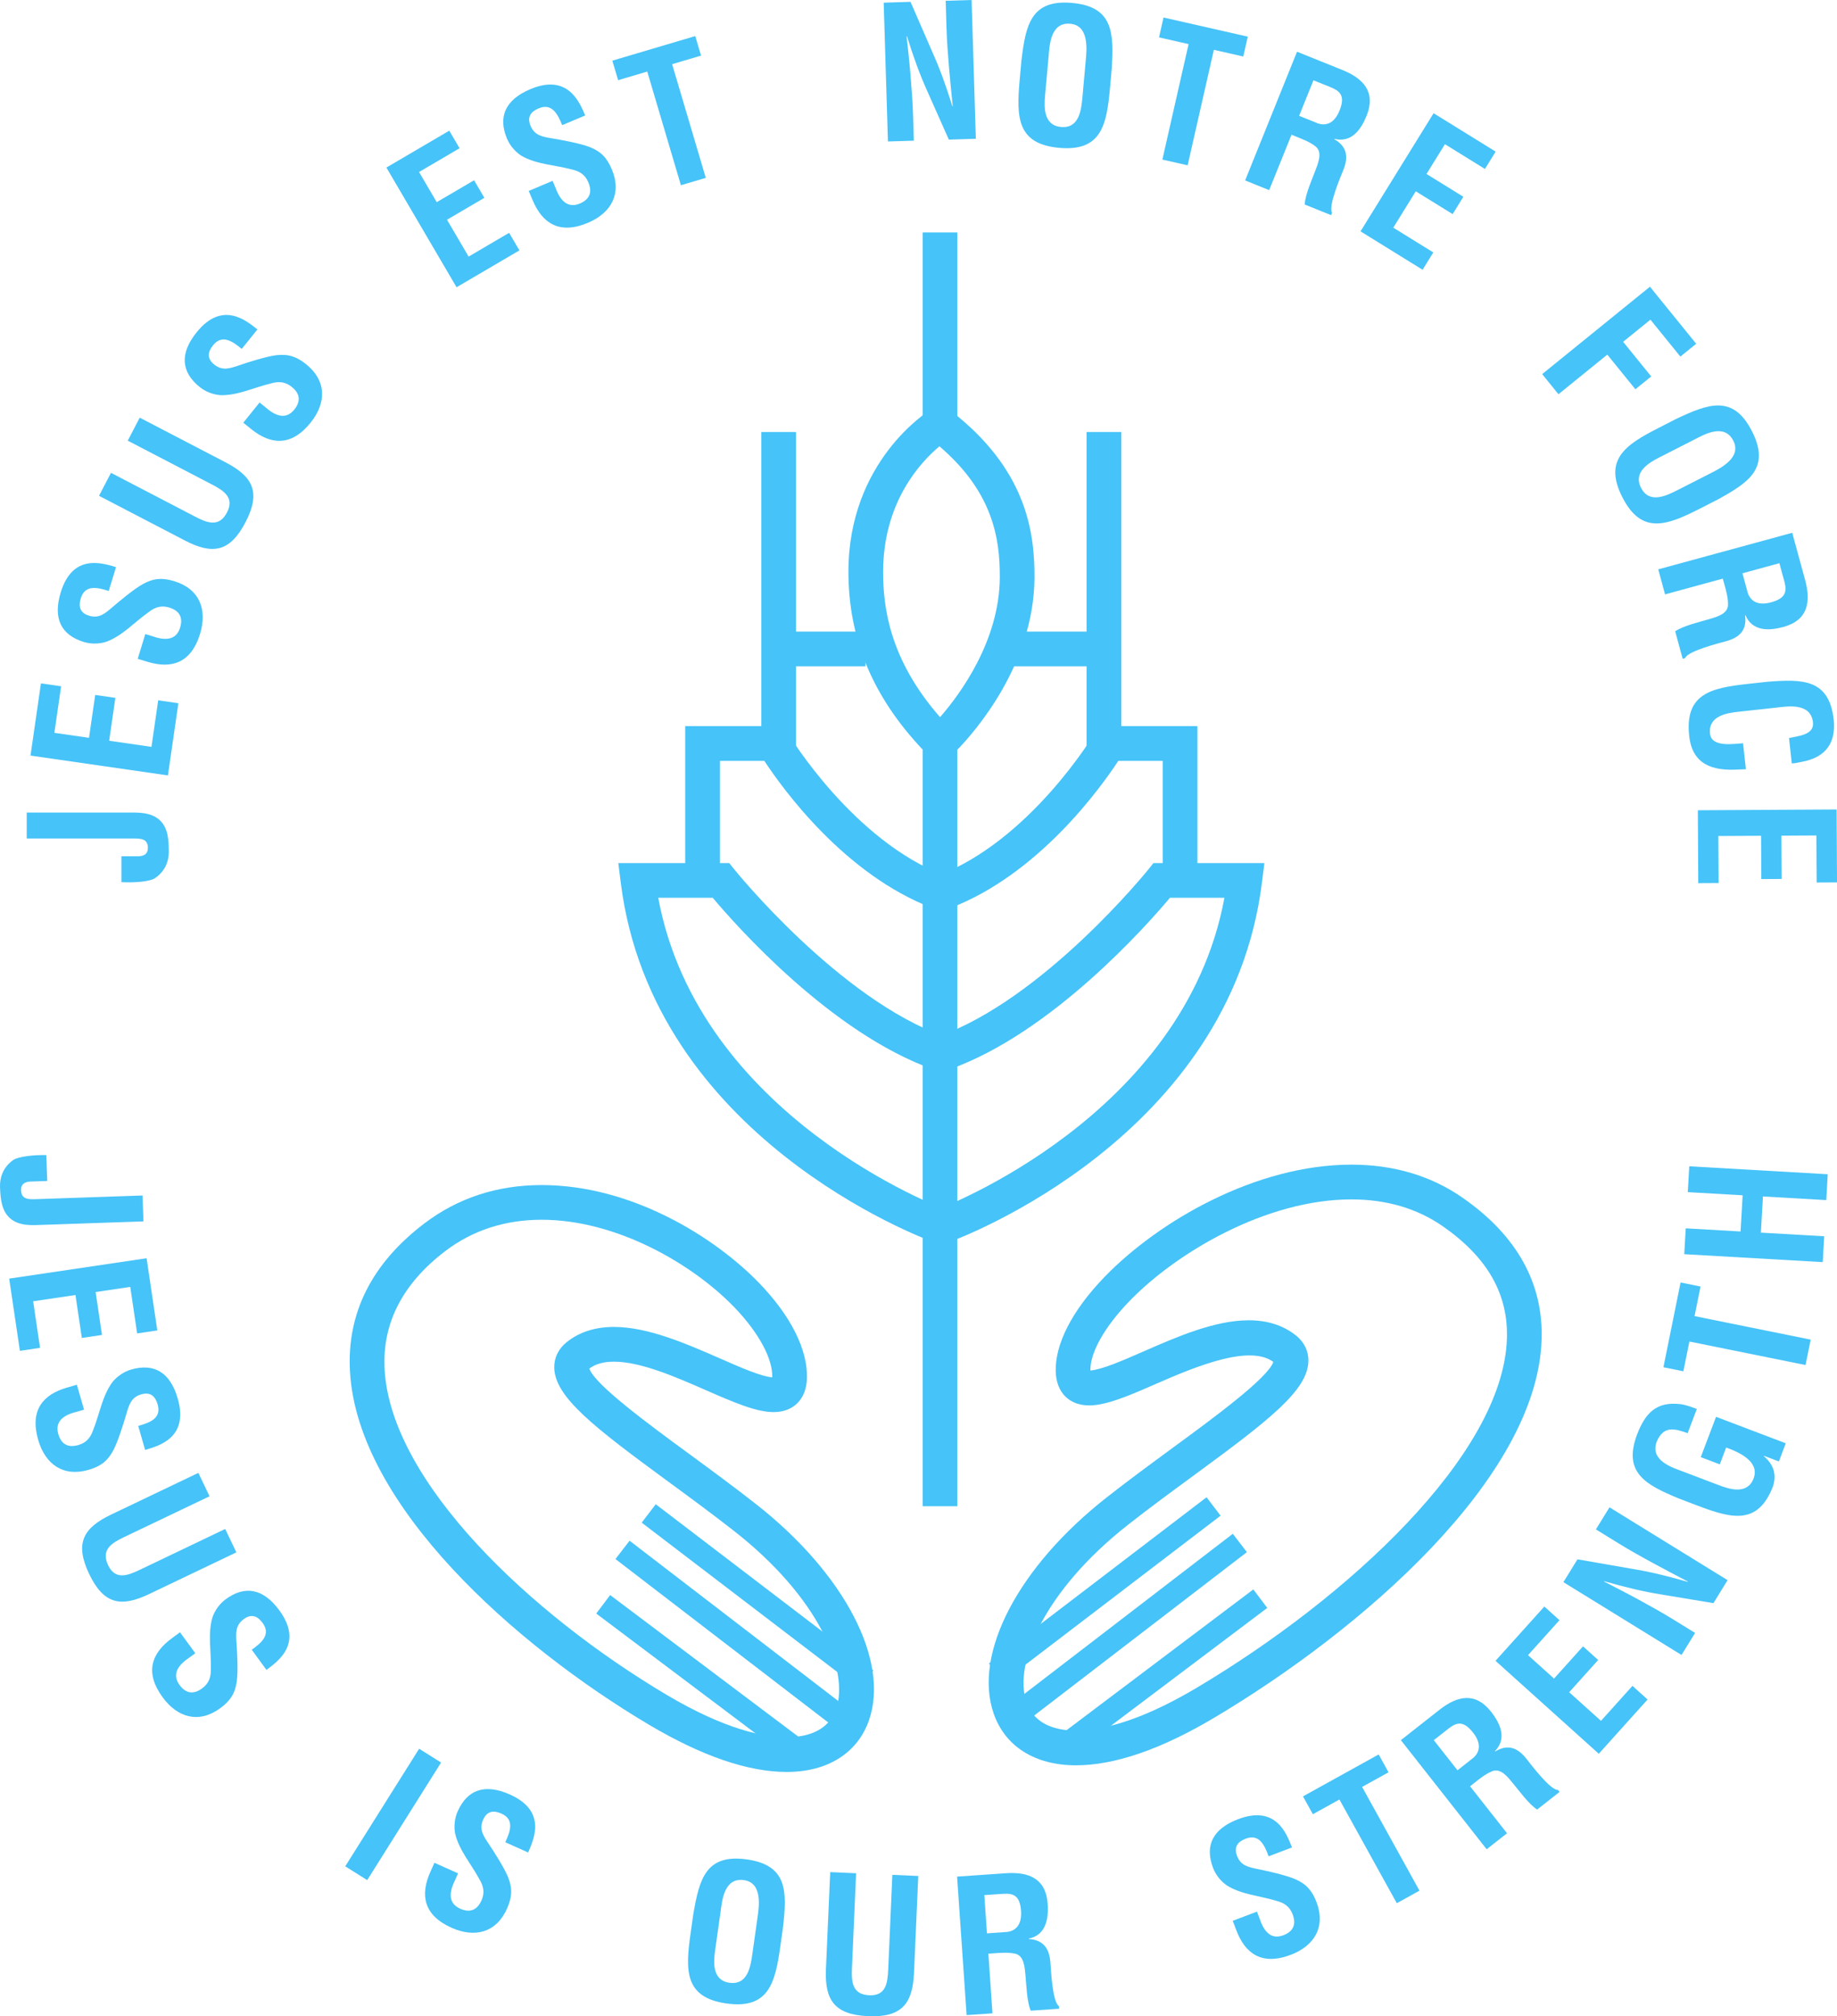 <?xml version="1.0" encoding="utf-8"?>
<!-- Generator: Adobe Illustrator 16.0.0, SVG Export Plug-In . SVG Version: 6.00 Build 0)  -->
<!DOCTYPE svg PUBLIC "-//W3C//DTD SVG 1.1//EN" "http://www.w3.org/Graphics/SVG/1.1/DTD/svg11.dtd">
<svg version="1.1" id="Layer_1" xmlns="http://www.w3.org/2000/svg" xmlns:xlink="http://www.w3.org/1999/xlink" x="0px" y="0px"
	 width="79.398px" height="87.127px" viewBox="0 0 79.398 87.127" enable-background="new 0 0 79.398 87.127" xml:space="preserve">
<g>
	<path fill="#46C3F8" d="M41.378,65.087h-1.5V32.39c-2.157-2.28-3.207-4.795-3.208-7.679c-0.001-4.78,3.421-6.925,3.566-7.014
		l0.441-0.27l0.409,0.316c3.236,2.504,3.638,5.175,3.626,7.222c-0.021,3.716-2.531,6.604-3.335,7.434V65.087z M40.605,19.286
		c-0.792,0.659-2.435,2.393-2.435,5.426c0,1.521,0.269,3.78,2.461,6.279c0.876-1.007,2.566-3.301,2.582-6.034
		C43.223,23.252,42.908,21.26,40.605,19.286z"/>
</g>
<g>
	<path fill="#46C3F8" d="M41.043,53.667l-0.514-1.409c0.109-0.04,10.641-3.998,12.393-13.463h-2.355
		c-1.015,1.208-5.128,5.857-9.53,7.416l-0.5-1.414c4.562-1.615,9.047-7.165,9.092-7.221l0.225-0.281h4.794l-0.105,0.843
		C53.167,49.133,41.537,53.487,41.043,53.667z"/>
</g>
<g>
	<path fill="#46C3F8" d="M41.052,39.247l-0.532-1.402c3.992-1.515,6.729-6.054,6.756-6.1l0.218-0.366h4.26v6.875h-1.5v-5.375h-1.92
		C47.552,34.071,44.869,37.798,41.052,39.247z"/>
</g>
<g>
	<rect x="46.963" y="18.668" fill="#46C3F8" width="1.5" height="14.086"/>
</g>
<g>
	<rect x="42.963" y="27.293" fill="#46C3F8" width="4.75" height="1.5"/>
</g>
<g>
	<path fill="#46C3F8" d="M40.328,53.667c-0.495-0.181-12.125-4.534-13.498-15.529l-0.105-0.843h4.793l0.226,0.281
		c0.045,0.056,4.53,5.605,9.091,7.221l-0.5,1.414c-4.401-1.559-8.515-6.208-9.53-7.416h-2.355
		c1.753,9.483,12.283,13.423,12.393,13.462L40.328,53.667z"/>
</g>
<g>
	<path fill="#46C3F8" d="M40.318,39.247c-3.817-1.448-6.499-5.175-7.282-6.368h-1.92v5.375h-1.5v-6.875h4.259l0.218,0.366
		c0.027,0.046,2.777,4.59,6.756,6.1L40.318,39.247z"/>
</g>
<g>
	<rect x="32.907" y="18.668" fill="#46C3F8" width="1.5" height="14.086"/>
</g>
<g>
	<rect x="33.657" y="27.293" fill="#46C3F8" width="3.75" height="1.5"/>
</g>
<g>
	<rect x="39.878" y="10.045" fill="#46C3F8" width="1.5" height="8.623"/>
</g>
<g>
	<path fill="#46C3F8" d="M46.505,76.283c-1.77,0-3.066-0.816-3.558-2.24c-0.896-2.591,1.068-6.343,4.886-9.337
		c0.961-0.754,1.954-1.482,2.893-2.171c1.732-1.27,4.082-2.993,4.31-3.685c-1.017-0.741-3.227,0.141-5.05,0.94
		c-1.154,0.505-2.151,0.941-2.911,0.941c0,0,0,0-0.001,0c-0.86,0-1.414-0.556-1.443-1.45c-0.039-1.199,0.71-2.655,2.109-4.102
		c2.338-2.415,6.543-4.852,10.67-4.852c1.828,0,3.448,0.482,4.815,1.436c2.349,1.637,3.494,3.709,3.405,6.159
		c-0.216,5.959-7.763,12.511-14.16,16.311C50.182,75.593,48.174,76.283,46.505,76.283z M53.973,57.052
		c0.809,0,1.495,0.221,2.041,0.657c0.355,0.283,0.546,0.677,0.537,1.105c-0.026,1.27-1.711,2.563-4.938,4.93
		c-0.926,0.679-1.906,1.397-2.854,2.141c-3.638,2.854-4.964,6.017-4.394,7.667c0.351,1.018,1.357,1.23,2.14,1.23
		c0.96,0,2.641-0.318,5.199-1.838c6.552-3.893,13.245-10.064,13.427-15.076c0.07-1.935-0.834-3.528-2.764-4.874
		c-1.11-0.773-2.442-1.166-3.958-1.166c-3.667,0-7.543,2.278-9.592,4.395c-1.077,1.113-1.708,2.234-1.688,3
		c0.522-0.048,1.401-0.434,2.254-0.807C50.842,57.777,52.496,57.052,53.973,57.052z"/>
</g>
<g>
	
		<rect x="49.678" y="66.908" transform="matrix(0.602 0.799 -0.799 0.602 77.724 -11.289)" fill="#46C3F8" width="1" height="10.723"/>
</g>
<g>
	
		<rect x="48.048" y="64.199" transform="matrix(0.609 0.793 -0.793 0.609 74.932 -10.921)" fill="#46C3F8" width="1" height="12.766"/>
</g>
<g>
	
		<rect x="47.287" y="62.764" transform="matrix(0.607 0.795 -0.795 0.607 73.343 -10.991)" fill="#46C3F8" width="1" height="11.83"/>
</g>
<g>
	<path fill="#46C3F8" d="M34.002,76.57c-1.669,0-3.676-0.688-5.965-2.049c-5.75-3.415-12.58-9.459-12.91-15.25
		c-0.144-2.52,0.938-4.675,3.216-6.405c1.447-1.1,3.152-1.657,5.07-1.657c3.912,0,7.504,2.276,9.391,4.226
		c1.377,1.424,2.114,2.893,2.073,4.135c-0.029,0.895-0.583,1.45-1.443,1.45c-0.76,0-1.757-0.437-2.911-0.941
		c-1.325-0.581-2.826-1.238-3.988-1.238c-0.443,0-0.792,0.097-1.063,0.297c0.226,0.691,2.577,2.415,4.31,3.686
		c0.938,0.688,1.932,1.417,2.893,2.171c3.817,2.994,5.78,6.746,4.886,9.336C37.067,75.753,35.771,76.57,34.002,76.57z
		 M23.412,52.708c-1.582,0-2.982,0.454-4.163,1.351c-1.855,1.411-2.739,3.136-2.625,5.127c0.277,4.869,6.316,10.563,12.179,14.046
		c2.558,1.52,4.239,1.838,5.199,1.838c0.782,0,1.789-0.213,2.14-1.23c0.57-1.65-0.756-4.813-4.394-7.667
		c-0.948-0.743-1.928-1.462-2.854-2.141c-3.227-2.366-4.912-3.66-4.938-4.93c-0.009-0.429,0.182-0.822,0.537-1.105
		c0.546-0.437,1.233-0.657,2.042-0.657c1.477,0,3.13,0.725,4.59,1.364c0.879,0.385,1.787,0.783,2.253,0.813
		c0.025-0.809-0.592-1.944-1.652-3.04C29.909,54.601,26.634,52.708,23.412,52.708z"/>
</g>
<g>
	
		<rect x="24.967" y="72.057" transform="matrix(0.799 0.601 -0.601 0.799 49.729 -3.653)" fill="#46C3F8" width="10.723" height="1"/>
</g>
<g>
	
		<rect x="25.575" y="70.369" transform="matrix(0.793 0.609 -0.609 0.793 49.784 -4.801)" fill="#46C3F8" width="12.766" height="1"/>
</g>
<g>
	
		<rect x="26.804" y="68.466" transform="matrix(0.795 0.607 -0.607 0.795 48.592 -5.699)" fill="#46C3F8" width="11.83" height="1"/>
</g>
<g>
	<path fill="#46C3F8" d="M2.041,51.033l-0.743,0.025c-0.216,0.016-0.397,0.102-0.388,0.373c0.014,0.4,0.318,0.397,0.646,0.387
		l4.605-0.158L6.2,52.779l-4.374,0.15c-0.408,0.014-0.99,0.066-1.386-0.28c-0.363-0.316-0.42-0.811-0.439-1.354
		c-0.014-0.399,0.123-0.853,0.576-1.172c0.211-0.144,0.873-0.223,1.426-0.209L2.041,51.033z"/>
	<path fill="#46C3F8" d="M0.397,55.252l5.939-0.881l0.463,3.12l-0.871,0.129L5.63,55.609l-1.497,0.223l0.275,1.853l-0.871,0.13
		L3.262,55.96l-1.829,0.271l0.298,2.012L0.86,58.373L0.397,55.252z"/>
	<path fill="#46C3F8" d="M5.974,61.616c0.517-0.141,1.012-0.333,0.841-0.925c-0.104-0.361-0.316-0.55-0.709-0.438
		c-0.438,0.126-0.528,0.452-0.646,0.853c-0.122,0.418-0.364,1.195-0.57,1.579c-0.255,0.474-0.568,0.688-1.068,0.832
		c-1.092,0.314-1.869-0.245-2.172-1.299c-0.372-1.292,0.218-1.961,1.249-2.258l0.423-0.122l0.31,1.077l-0.338,0.098
		c-0.568,0.138-0.927,0.425-0.774,0.955c0.131,0.454,0.431,0.601,0.87,0.475c0.338-0.098,0.524-0.317,0.637-0.649
		c0.277-0.688,0.391-1.479,0.841-2.083c0.211-0.252,0.498-0.442,0.805-0.531c0.984-0.283,1.682,0.116,2.009,1.254
		c0.493,1.715-0.843,2.05-1.41,2.221L5.974,61.616z"/>
	<path fill="#46C3F8" d="M9.733,66.07l0.483,1.011l-3.775,1.804c-1.198,0.572-1.954,0.455-2.585-0.866
		c-0.638-1.335-0.254-1.997,0.944-2.569l3.774-1.804l0.483,1.011l-3.688,1.762c-0.52,0.249-1.022,0.533-0.695,1.219
		c0.314,0.656,0.851,0.444,1.371,0.196L9.733,66.07z"/>
	<path fill="#46C3F8" d="M10.881,71.289c0.437-0.311,0.834-0.661,0.47-1.158c-0.222-0.304-0.487-0.407-0.816-0.166
		c-0.368,0.27-0.34,0.606-0.312,1.022c0.03,0.435,0.071,1.248,0.01,1.68c-0.077,0.532-0.296,0.842-0.715,1.148
		c-0.917,0.672-1.839,0.415-2.487-0.469c-0.795-1.084-0.472-1.916,0.393-2.55l0.355-0.261l0.662,0.904l-0.284,0.208
		c-0.485,0.325-0.723,0.719-0.397,1.164c0.279,0.381,0.612,0.415,0.979,0.145c0.284-0.208,0.383-0.479,0.374-0.829
		c0.023-0.741-0.143-1.522,0.071-2.245c0.111-0.31,0.314-0.587,0.572-0.776c0.826-0.605,1.619-0.472,2.318,0.483
		c1.055,1.439-0.083,2.214-0.557,2.571L10.881,71.289z"/>
	<path fill="#46C3F8" d="M14.922,80.648l3.193-5.081l0.949,0.596l-3.193,5.081L14.922,80.648z"/>
	<path fill="#46C3F8" d="M21.84,79.607c0.225-0.486,0.396-0.988-0.167-1.238c-0.343-0.152-0.625-0.111-0.79,0.262
		c-0.186,0.416,0.006,0.694,0.237,1.042c0.242,0.361,0.681,1.047,0.843,1.451c0.198,0.5,0.162,0.877-0.05,1.353
		c-0.461,1.038-1.389,1.273-2.39,0.828c-1.228-0.547-1.361-1.429-0.926-2.408l0.179-0.401l1.023,0.455l-0.143,0.321
		c-0.259,0.523-0.271,0.982,0.234,1.207c0.431,0.191,0.736,0.056,0.922-0.36c0.143-0.322,0.094-0.606-0.088-0.906
		c-0.348-0.653-0.88-1.249-1.053-1.982c-0.058-0.323-0.02-0.665,0.11-0.957c0.416-0.936,1.17-1.214,2.252-0.732
		c1.63,0.725,1.027,1.962,0.793,2.507L21.84,79.607z"/>
	<path fill="#46C3F8" d="M29.966,82.713c0.26-1.506,0.537-2.613,2.311-2.364c1.774,0.25,1.734,1.391,1.569,2.91l-0.119,0.848
		c-0.223,1.583-0.504,2.723-2.326,2.467s-1.778-1.429-1.555-3.013L29.966,82.713z M30.909,84.276
		c-0.069,0.49-0.142,1.296,0.619,1.403c0.792,0.111,0.915-0.703,0.995-1.273l0.214-1.521c0.067-0.476,0.239-1.525-0.585-1.642
		c-0.871-0.122-0.946,0.926-1.01,1.385L30.909,84.276z"/>
	<path fill="#46C3F8" d="M38.569,81.016l1.12,0.049l-0.184,4.182c-0.059,1.327-0.519,1.939-1.981,1.876
		c-1.479-0.065-1.883-0.716-1.825-2.043l0.184-4.182l1.119,0.049l-0.179,4.086c-0.025,0.575-0.011,1.153,0.749,1.187
		c0.728,0.032,0.793-0.542,0.818-1.118L38.569,81.016z"/>
	<path fill="#46C3F8" d="M42.719,84.422L42.896,87l-1.117,0.077l-0.412-5.985l2.115-0.146c0.966-0.066,1.723,0.218,1.799,1.319
		c0.045,0.654-0.075,1.353-0.818,1.508l0.001,0.016c0.668,0.042,0.897,0.451,0.937,1.026c0.018,0.247,0.086,1.718,0.37,1.875
		l0.007,0.111l-1.229,0.085c-0.162-0.374-0.188-1.11-0.224-1.509c-0.034-0.366-0.061-0.869-0.451-0.955
		c-0.31-0.066-0.636-0.036-0.955-0.014L42.719,84.422z M42.658,83.544l0.878-0.061c0.365-0.05,0.636-0.309,0.595-0.907
		c-0.046-0.67-0.333-0.763-0.757-0.741l-0.83,0.057L42.658,83.544z"/>
	<path fill="#46C3F8" d="M54.832,80.215c-0.183-0.504-0.415-0.98-0.99-0.762c-0.352,0.133-0.521,0.36-0.377,0.741
		c0.161,0.427,0.493,0.489,0.901,0.573c0.427,0.086,1.221,0.264,1.62,0.438c0.492,0.215,0.732,0.509,0.917,0.995
		c0.403,1.062-0.09,1.882-1.114,2.271c-1.256,0.477-1.972-0.056-2.352-1.058l-0.156-0.411l1.047-0.397l0.125,0.329
		c0.185,0.554,0.499,0.888,1.016,0.692c0.44-0.168,0.562-0.479,0.4-0.905c-0.125-0.329-0.359-0.496-0.699-0.581
		c-0.708-0.219-1.505-0.268-2.144-0.666c-0.269-0.189-0.482-0.459-0.596-0.758c-0.363-0.957-0.023-1.685,1.083-2.105
		c1.667-0.633,2.11,0.671,2.328,1.221L54.832,80.215z"/>
	<path fill="#46C3F8" d="M56.317,77.625l3.271-1.811l0.426,0.771l-1.142,0.632l2.48,4.482l-0.98,0.543l-2.48-4.482l-1.148,0.636
		L56.317,77.625z"/>
	<path fill="#46C3F8" d="M63.539,77.189l1.597,2.03l-0.88,0.692l-3.708-4.715l1.666-1.311c0.761-0.598,1.547-0.789,2.229,0.079
		c0.405,0.516,0.699,1.159,0.172,1.706l0.011,0.013c0.576-0.342,0.995-0.132,1.351,0.321c0.153,0.194,1.038,1.371,1.36,1.341
		l0.069,0.089l-0.968,0.761c-0.345-0.218-0.78-0.811-1.034-1.12c-0.233-0.284-0.539-0.686-0.909-0.536
		c-0.294,0.119-0.547,0.328-0.798,0.525L63.539,77.189z M62.995,76.498l0.691-0.544c0.274-0.246,0.353-0.613-0.019-1.085
		c-0.415-0.527-0.704-0.442-1.042-0.187l-0.654,0.514L62.995,76.498z"/>
	<path fill="#46C3F8" d="M69.102,75.784l-4.463-4.017l2.11-2.345l0.654,0.589l-1.36,1.512l1.125,1.012l1.253-1.393l0.654,0.59
		l-1.253,1.393l1.375,1.237l1.36-1.512l0.654,0.589L69.102,75.784z"/>
	<path fill="#46C3F8" d="M68.977,66.088l0.588-0.953l5.104,3.147l-0.612,0.993l-2.274-0.378c-0.761-0.122-1.506-0.3-2.448-0.57
		l-0.008,0.014c0.442,0.227,0.985,0.504,1.52,0.796c0.526,0.287,1.05,0.582,1.458,0.834l0.96,0.592l-0.588,0.952l-5.104-3.147
		l0.608-0.986l2.314,0.403c0.743,0.12,1.476,0.29,2.448,0.57l0.008-0.014c-0.483-0.251-1.001-0.523-1.508-0.799
		c-0.507-0.274-1.01-0.557-1.466-0.837L68.977,66.088z"/>
	<path fill="#46C3F8" d="M72.556,64.751c-1.411-0.587-2.43-1.103-1.794-2.777c0.348-0.895,0.815-1.427,1.878-1.297
		c0.244,0.032,0.474,0.128,0.7,0.206l-0.397,1.046c-0.573-0.2-1.036-0.333-1.336,0.366c-0.312,0.822,0.692,1.127,1.127,1.291
		l1.555,0.591c0.464,0.176,1.233,0.425,1.506-0.293c0.227-0.598-0.335-1.034-1.188-1.332l-0.275,0.726l-0.822-0.312l0.661-1.742
		l3.013,1.144l-0.298,0.785l-0.643-0.244l-0.006,0.016c0.504,0.431,0.518,0.889,0.403,1.281c-0.653,1.72-1.787,1.418-3.282,0.851
		L72.556,64.751z"/>
	<path fill="#46C3F8" d="M71.896,59.082l0.741-3.663l0.863,0.175l-0.259,1.278l5.02,1.016l-0.223,1.098l-5.02-1.016l-0.26,1.286
		L71.896,59.082z"/>
	<path fill="#46C3F8" d="M78.781,54.539l-5.985-0.343l0.064-1.117l2.37,0.136l0.09-1.564l-2.371-0.136l0.064-1.117l5.985,0.344
		l-0.064,1.117l-2.737-0.157l-0.089,1.563l2.737,0.157L78.781,54.539z"/>
</g>
<g>
	<path fill="#46C3F8" d="M5.249,37.001h0.744c0.216-0.008,0.399-0.088,0.399-0.36c0-0.4-0.304-0.408-0.631-0.408H1.155v-1.12h4.374
		c0.408,0,0.991-0.032,1.375,0.328c0.352,0.328,0.392,0.824,0.392,1.367c0,0.4-0.152,0.848-0.616,1.151
		c-0.216,0.136-0.879,0.192-1.431,0.16V37.001z"/>
	<path fill="#46C3F8" d="M7.258,33.508l-5.939-0.858l0.451-3.12l0.871,0.126L2.35,31.667l1.497,0.216l0.268-1.853l0.871,0.126
		l-0.268,1.853l1.829,0.265l0.291-2.012l0.871,0.126L7.258,33.508z"/>
	<path fill="#46C3F8" d="M4.7,25.537c-0.51-0.164-1.028-0.272-1.208,0.316c-0.11,0.359-0.035,0.633,0.355,0.752
		c0.436,0.133,0.688-0.091,1.005-0.362c0.329-0.284,0.956-0.803,1.337-1.012c0.471-0.257,0.85-0.267,1.347-0.115
		c1.085,0.332,1.432,1.223,1.112,2.27c-0.392,1.285-1.251,1.523-2.275,1.211l-0.42-0.128l0.327-1.07l0.336,0.103
		c0.551,0.193,1.007,0.149,1.168-0.378c0.138-0.451-0.034-0.737-0.47-0.871c-0.336-0.103-0.612-0.02-0.887,0.197
		c-0.606,0.425-1.132,1.025-1.839,1.285c-0.313,0.097-0.657,0.1-0.963,0.007c-0.979-0.299-1.346-1.013-1-2.144
		c0.521-1.705,1.821-1.257,2.389-1.092L4.7,25.537z"/>
	<path fill="#46C3F8" d="M5.522,19.042l0.517-0.994l3.71,1.931c1.178,0.613,1.539,1.288,0.863,2.586
		c-0.683,1.312-1.443,1.404-2.621,0.791l-3.711-1.931l0.517-0.993l3.625,1.887c0.511,0.266,1.04,0.496,1.391-0.178
		c0.336-0.646-0.156-0.947-0.667-1.213L5.522,19.042z"/>
	<path fill="#46C3F8" d="M10.448,15.077c-0.412-0.343-0.853-0.637-1.24-0.157c-0.236,0.292-0.268,0.575,0.049,0.831
		c0.355,0.286,0.672,0.172,1.068,0.039c0.412-0.141,1.187-0.389,1.619-0.441c0.534-0.062,0.889,0.07,1.293,0.396
		c0.884,0.713,0.873,1.67,0.185,2.522c-0.843,1.046-1.729,0.948-2.564,0.275l-0.342-0.276l0.703-0.872l0.274,0.221
		c0.439,0.385,0.88,0.514,1.227,0.085c0.296-0.368,0.244-0.697-0.111-0.983c-0.274-0.221-0.561-0.247-0.897-0.148
		c-0.721,0.168-1.434,0.529-2.187,0.507c-0.327-0.028-0.647-0.152-0.896-0.354C7.831,16.079,7.757,15.28,8.5,14.358
		c1.12-1.388,2.16-0.488,2.626-0.123L10.448,15.077z"/>
	<path fill="#46C3F8" d="M19.733,12.413L16.701,7.24l2.717-1.593l0.445,0.759l-1.751,1.027l0.764,1.303l1.614-0.946l0.445,0.759
		L19.32,9.495l0.934,1.593l1.751-1.027l0.445,0.759L19.733,12.413z"/>
	<path fill="#46C3F8" d="M24.299,5.408c-0.201-0.497-0.451-0.964-1.018-0.725c-0.347,0.146-0.508,0.379-0.35,0.755
		c0.177,0.42,0.511,0.47,0.923,0.54c0.429,0.071,1.23,0.219,1.636,0.377c0.5,0.197,0.75,0.482,0.953,0.961
		c0.442,1.046-0.02,1.884-1.03,2.311c-1.238,0.523-1.973,0.017-2.39-0.971l-0.171-0.405l1.032-0.436L24.02,8.14
		c0.205,0.547,0.532,0.87,1.041,0.655c0.435-0.184,0.545-0.499,0.367-0.919c-0.137-0.324-0.377-0.483-0.721-0.555
		c-0.715-0.193-1.514-0.212-2.167-0.587c-0.275-0.179-0.499-0.441-0.624-0.736c-0.398-0.943-0.085-1.683,1.005-2.144
		c1.644-0.694,2.135,0.592,2.373,1.135L24.299,5.408z"/>
	<path fill="#46C3F8" d="M26.466,2.621l3.584-1.062l0.25,0.844L29.05,2.774l1.455,4.912L29.43,8.004l-1.455-4.912l-1.259,0.373
		L26.466,2.621z"/>
	<path fill="#46C3F8" d="M40.875,0.034L41.994,0l0.183,5.997L41.01,6.033l-0.937-2.108c-0.317-0.703-0.58-1.423-0.872-2.358
		l-0.017,0c0.056,0.495,0.122,1.101,0.172,1.708c0.051,0.599,0.093,1.198,0.107,1.677l0.034,1.127l-1.119,0.034l-0.183-5.997
		l1.159-0.036l0.938,2.156c0.309,0.687,0.57,1.391,0.872,2.358l0.016,0c-0.057-0.542-0.114-1.125-0.164-1.7
		c-0.049-0.575-0.091-1.149-0.107-1.686L40.875,0.034z"/>
	<path fill="#46C3F8" d="M44.149,2.604c0.185-1.517,0.406-2.638,2.19-2.477s1.802,1.303,1.713,2.828l-0.077,0.853
		c-0.144,1.593-0.367,2.745-2.199,2.58s-1.847-1.338-1.704-2.932L44.149,2.604z M45.17,4.116c-0.045,0.494-0.077,1.302,0.688,1.371
		c0.796,0.072,0.878-0.748,0.93-1.322l0.138-1.529c0.043-0.478,0.162-1.535-0.666-1.609c-0.876-0.079-0.898,0.971-0.94,1.433
		L45.17,4.116z"/>
	<path fill="#46C3F8" d="M50.289,0.757l3.642,0.827l-0.195,0.858l-1.271-0.289l-1.133,4.99L50.24,6.896l1.133-4.99l-1.278-0.29
		L50.289,0.757z"/>
	<path fill="#46C3F8" d="M55.822,5.82l-0.967,2.396l-1.038-0.419l2.243-5.562l1.965,0.792C58.923,3.39,59.479,3.976,59.067,5
		c-0.245,0.608-0.658,1.183-1.395,0.999l-0.006,0.015c0.583,0.33,0.609,0.798,0.395,1.332c-0.093,0.23-0.673,1.583-0.486,1.847
		l-0.042,0.104l-1.143-0.46c0.018-0.407,0.315-1.08,0.457-1.454c0.13-0.344,0.326-0.808,0.012-1.056
		c-0.248-0.195-0.556-0.311-0.853-0.43L55.822,5.82z M56.15,5.005l0.816,0.329c0.35,0.115,0.706,0,0.931-0.556
		c0.251-0.623,0.033-0.831-0.356-0.997L56.77,3.47L56.15,5.005z"/>
	<path fill="#46C3F8" d="M58.804,9.997l3.158-5.104l2.682,1.659l-0.463,0.749l-1.729-1.07l-0.796,1.287l1.592,0.985l-0.463,0.749
		l-1.593-0.985L60.22,9.838l1.729,1.07l-0.463,0.749L58.804,9.997z"/>
	<path fill="#46C3F8" d="M66.655,16.166l4.658-3.776l1.999,2.465l-0.684,0.554l-1.294-1.596l-1.18,0.957l1.214,1.497l-0.684,0.554
		l-1.214-1.497l-2.111,1.712L66.655,16.166z"/>
	<path fill="#46C3F8" d="M72.459,18.096c1.383-0.651,2.449-1.06,3.263,0.537s-0.144,2.219-1.483,2.955l-0.763,0.389
		c-1.425,0.726-2.52,1.149-3.354-0.489c-0.836-1.639,0.15-2.276,1.575-3.002L72.459,18.096z M71.721,19.765
		c-0.441,0.225-1.144,0.627-0.795,1.312c0.363,0.713,1.101,0.346,1.614,0.084l1.368-0.697c0.428-0.218,1.386-0.68,1.008-1.421
		c-0.399-0.784-1.3-0.244-1.713-0.033L71.721,19.765z"/>
	<path fill="#46C3F8" d="M74.461,25.004l-2.494,0.68l-0.295-1.081l5.791-1.58l0.558,2.046c0.255,0.934,0.125,1.733-0.94,2.023
		c-0.634,0.173-1.342,0.191-1.64-0.507l-0.016,0.004c0.09,0.664-0.267,0.968-0.823,1.12c-0.239,0.065-1.668,0.422-1.767,0.73
		l-0.107,0.03l-0.324-1.189c0.334-0.232,1.051-0.403,1.435-0.516c0.354-0.104,0.842-0.229,0.849-0.629
		c0.005-0.317-0.089-0.631-0.173-0.94L74.461,25.004z M75.311,24.773l0.231,0.849c0.12,0.349,0.427,0.564,1.006,0.406
		c0.649-0.177,0.684-0.477,0.579-0.888l-0.219-0.803L75.311,24.773z"/>
	<path fill="#46C3F8" d="M75.46,33.239c-0.112,0.004-0.232,0.01-0.345,0.014c-1.096,0.063-1.97-0.211-2.105-1.451
		c-0.2-1.828,0.947-2.075,2.537-2.249l0.851-0.093c1.523-0.119,2.666-0.123,2.86,1.658c0.093,0.996-0.354,1.608-1.364,1.799
		c-0.148,0.032-0.298,0.064-0.45,0.073l-0.12-1.097c0.377-0.089,1.097-0.128,1.036-0.676c-0.096-0.875-1.129-0.689-1.59-0.639
		l-1.653,0.181c-0.493,0.054-1.292,0.182-1.208,0.945c0.066,0.612,1.045,0.433,1.429,0.415L75.46,33.239z"/>
	<path fill="#46C3F8" d="M73.384,35.013l5.997-0.034l0.018,3.15l-0.88,0.005l-0.011-2.031l-1.512,0.008l0.011,1.871l-0.88,0.005
		l-0.01-1.871l-1.848,0.01l0.012,2.031l-0.88,0.005L73.384,35.013z"/>
</g>
</svg>
